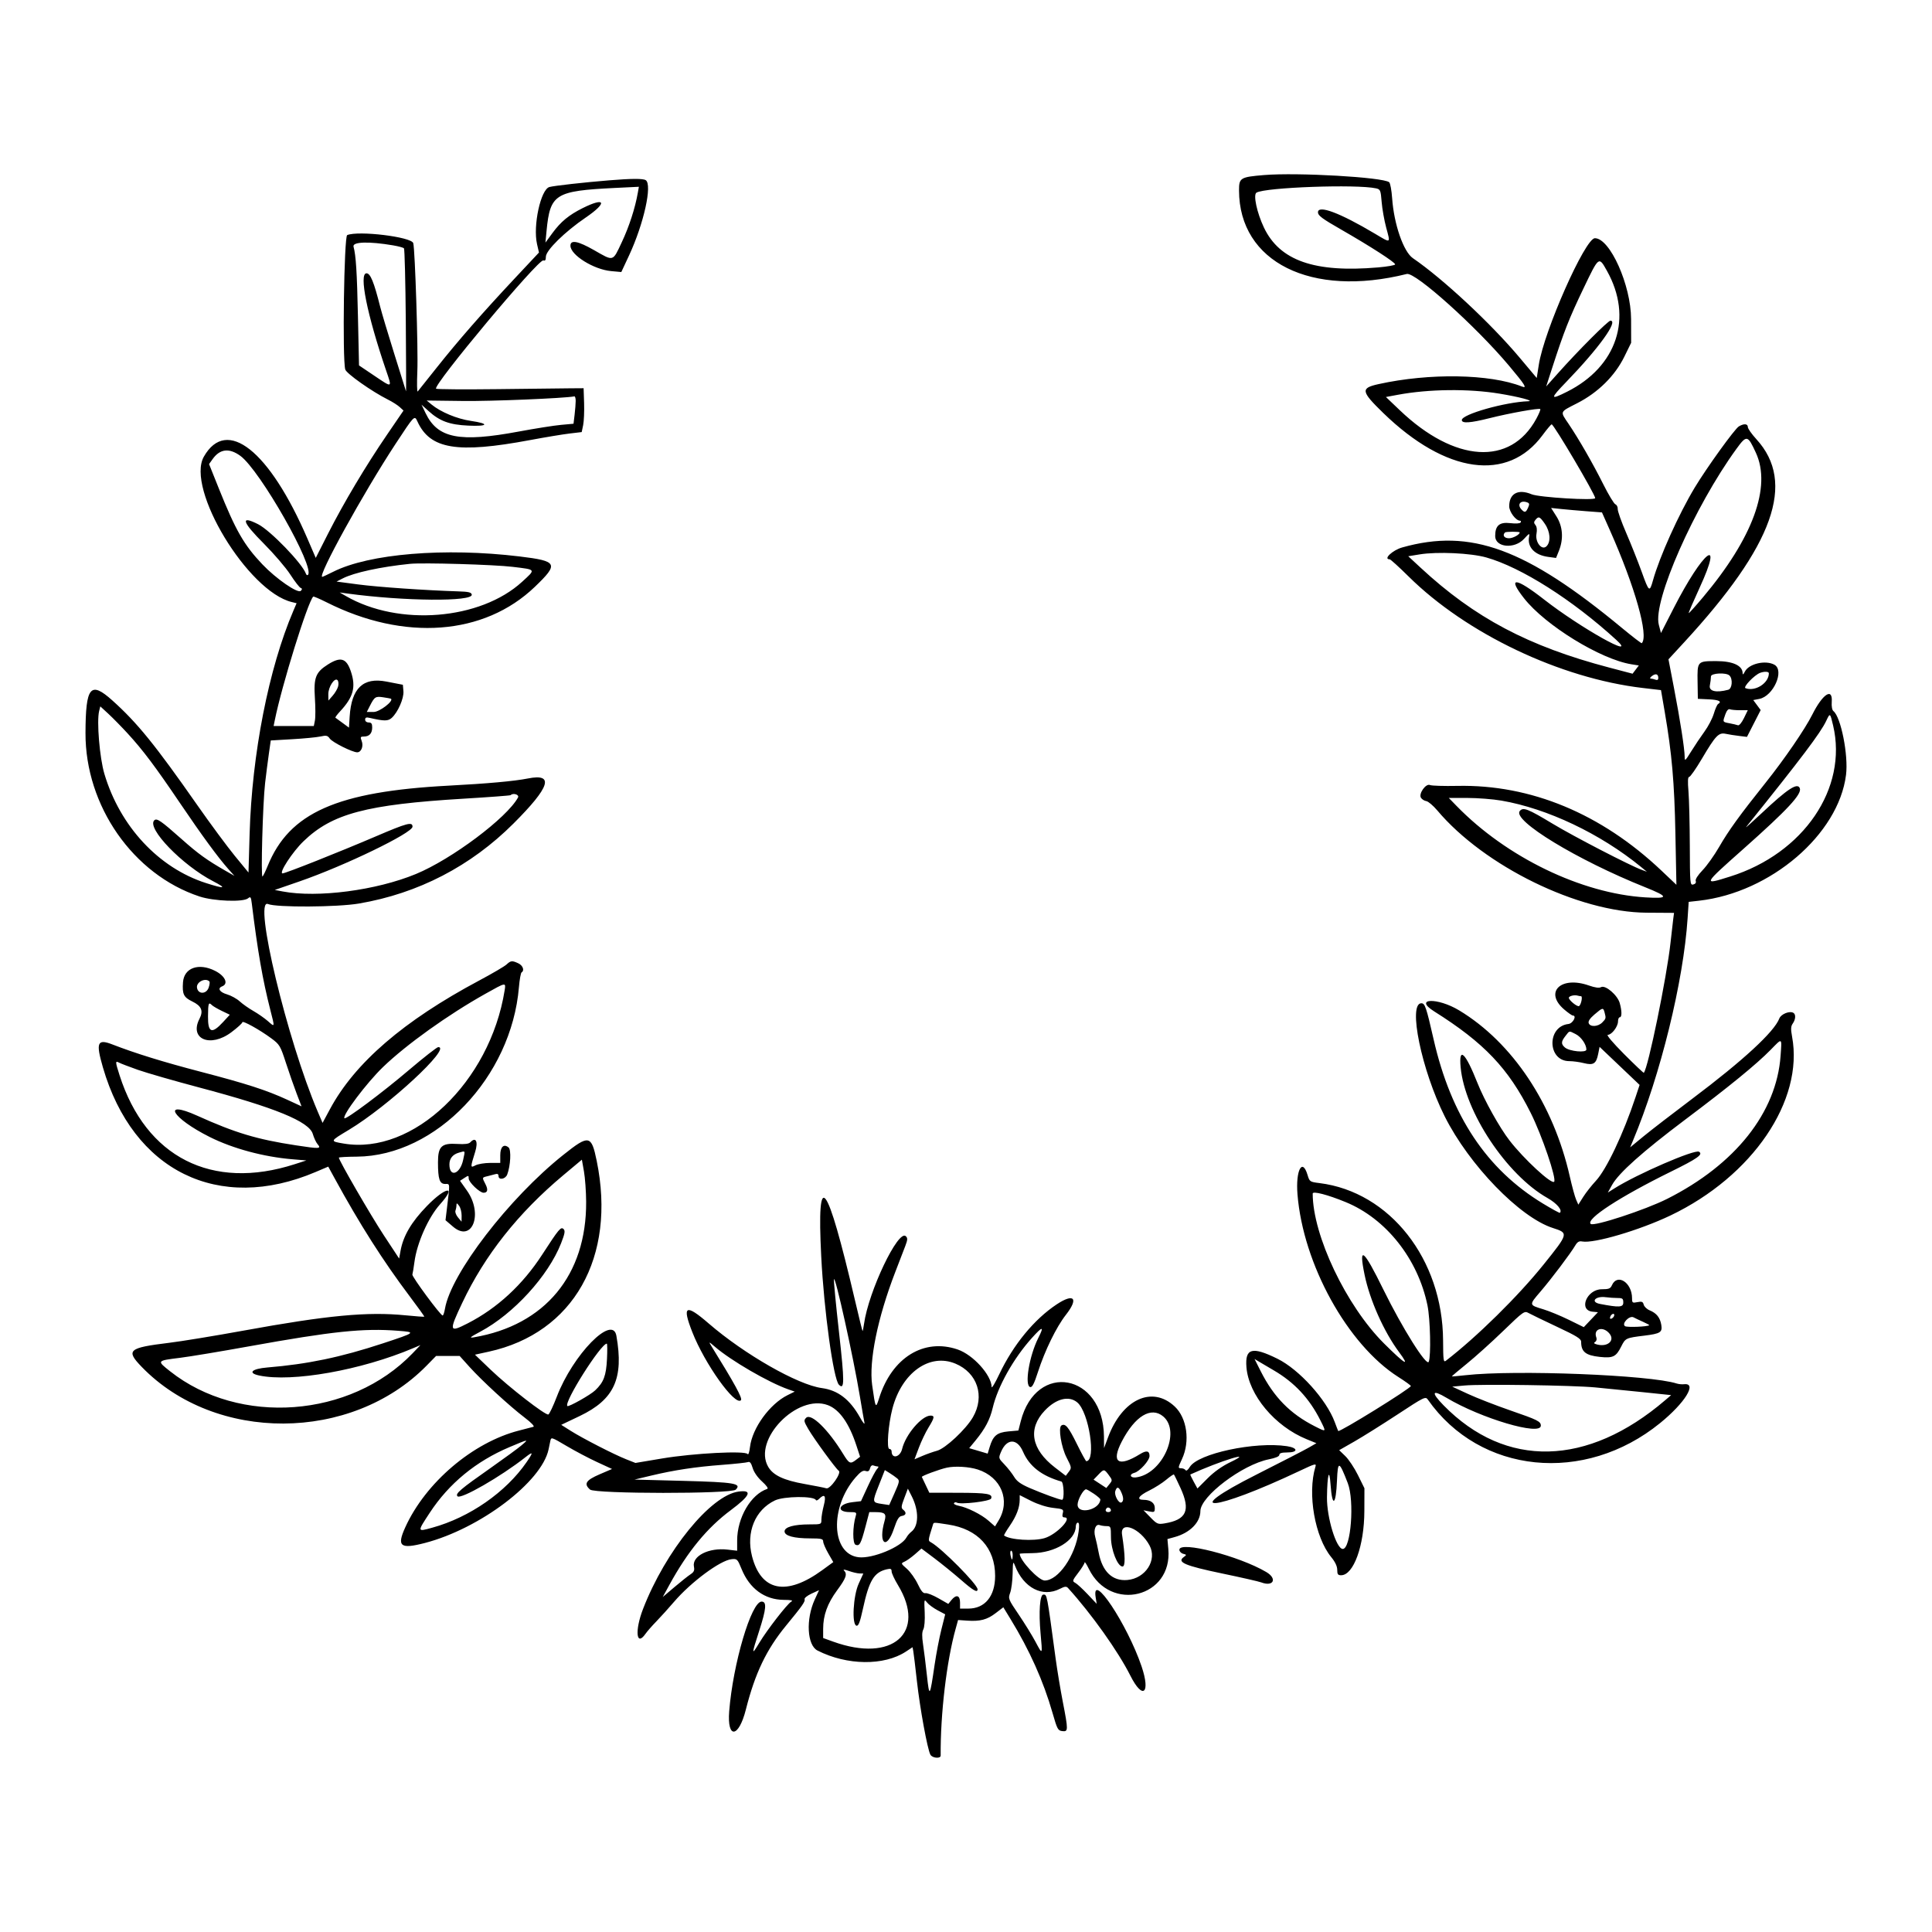 <?xml version="1.0" encoding="UTF-8"?>
<!-- Uploaded to: ICON Repo, www.iconrepo.com, Generator: ICON Repo Mixer Tools -->
<svg fill="#000000" width="800px" height="800px" version="1.1" viewBox="144 144 512 512" xmlns="http://www.w3.org/2000/svg">
 <path d="m479.01 190.39c-6.316 0.527-6.664 0.738-6.656 4.086 0.051 18.984 19.09 28.469 44.461 22.129 2.238-0.562 18.352 13.906 27.09 24.312 4.281 5.102 4.898 6.098 3.426 5.516-8.465-3.348-24.527-3.617-38.012-0.637-4.801 1.059-4.656 1.902 1.277 7.668 16.586 16.094 32.984 18.371 42.195 5.859 1.152-1.559 2.238-2.852 2.414-2.867 0.547-0.059 11.535 18.57 11.539 19.551 0 0.707-14.867-0.191-16.852-1.02-3.555-1.484-5.934-0.211-5.934 3.18 0 1.484 1.77 3.828 2.883 3.828 0.234 0 0.297 0.207 0.137 0.465-0.168 0.277-1.281 0.352-2.75 0.176-2.859-0.332-3.988 0.637-3.988 3.426 0 3.019 5.106 3.516 7.641 0.75 1.395-1.523 1.535-1.582 1.344-0.578-0.527 2.746 1.457 4.856 5.035 5.344l2.113 0.285 0.77-1.918c1.254-3.144 1.016-6.445-0.66-9.086l-1.426-2.246 2.707 0.285c1.488 0.152 4.516 0.418 6.738 0.59l4.035 0.305 2.094 4.707c6.672 14.996 10.355 28.047 8.457 29.953-0.098 0.094-2.441-1.711-5.215-4.004-25.492-21.113-40.152-26.492-58.277-21.367-2.562 0.719-5.117 3.144-3.316 3.144 0.23 0 2.477 2.039 5.004 4.539 15.332 15.156 40.18 26.992 62.086 29.559l4.812 0.562 0.996 5.805c1.891 11.023 2.555 18.605 2.824 32.305l0.266 13.488-3.988-3.781c-15.934-15.078-34.59-22.828-54.035-22.434-3.586 0.074-6.859-0.027-7.277-0.223-1.078-0.508-3.074 2.289-2.402 3.363 0.262 0.418 0.898 0.816 1.418 0.895 0.523 0.078 1.828 1.188 2.91 2.465 12.469 14.793 37.41 26.984 55.441 27.105l7.305 0.047-0.215 1.629c-0.117 0.898-0.441 3.719-0.719 6.281-0.984 9.105-5.965 33.352-7.078 34.469-0.078 0.074-2.43-2.152-5.231-4.957-3.004-3.023-4.766-5.102-4.309-5.102 1.039 0 2.703-2.184 2.703-3.547 0-0.605 0.207-1.105 0.461-1.105 0.594 0 0.594-1.617 0-3.754-0.59-2.121-3.809-4.875-4.953-4.231-0.516 0.285-1.574 0.141-3.238-0.441-7.41-2.606-11.902 1.762-6.539 6.352 1.031 0.887 2.066 1.613 2.297 1.613 1.121 0 0.035 2.102-1.164 2.238-5.789 0.668-5.578 9.848 0.223 9.848 0.992 0 2.738 0.238 3.871 0.527 2.547 0.633 3.269 0.168 3.793-2.461l0.367-1.852 5.301 5.043 5.305 5.043-1.078 3.246c-3.223 9.711-7.695 19.141-10.508 22.168-1.117 1.199-2.621 3.106-3.344 4.246l-1.309 2.07-0.582-1.328c-0.324-0.727-1.078-3.488-1.676-6.129-4.34-19.199-15.191-35.496-29.301-44.016-5.812-3.508-12.227-3.258-6.637 0.258 13.242 8.336 19.648 15.07 25.578 26.902 2.977 5.938 6.922 17.527 6.203 18.246s-8.039-6.047-11.828-10.953c-2.602-3.352-6.68-10.668-8.477-15.199-3.234-8.152-4.996-9.801-4.469-4.188 1.102 11.836 12.191 28.523 23.016 34.648 2.504 1.418 4.023 3.231 3.281 3.922-0.094 0.09-2.117-1.02-4.496-2.461-14.914-9.055-24.344-23.223-28.969-43.531-1.945-8.539-2.289-9.543-3.242-9.543-3.609 0 0.062 17.77 6.191 29.988 6.465 12.887 19.91 26.766 28.656 29.57 4.199 1.348 4.184 1.418-2.414 9.637-6.789 8.453-17.68 19.184-25.922 25.535-0.648 0.5-0.727-0.07-0.754-5.352-0.105-21.547-14.129-39.402-32.754-41.719-2.543-0.316-2.629-0.371-3.16-2.141-1.395-4.66-3.184-1.246-2.672 5.113 1.48 18.52 13.254 39.84 26.723 48.41 1.812 1.148 3.305 2.227 3.32 2.394 0.051 0.59-18.961 12.359-19.25 11.918-0.051-0.07-0.457-1.129-0.914-2.348-2.211-5.969-9.43-13.949-15.184-16.793-6.731-3.32-8.629-2.805-8.223 2.238 0.594 7.367 7.535 15.668 15.973 19.094l2.566 1.047-2 1.156c-1.102 0.637-7.297 3.832-13.766 7.098-21.109 10.652-11.578 9.918 11.234-0.871 4.281-2.023 4.574-2.098 4.269-1.113-2.156 7.129-0.141 18.621 4.184 23.902 1.059 1.289 1.602 2.445 1.602 3.391 0 1.164 0.191 1.43 1.02 1.43 3.305 0 6.137-7.805 6.168-16.992l0.02-6.066-1.711-3.469c-0.938-1.902-2.449-4.172-3.348-5.043l-1.633-1.578 4.047-2.312c2.223-1.273 7.367-4.5 11.422-7.16 7.066-4.641 7.41-4.812 8.023-3.938 13.816 19.73 41.5 22.531 61.559 6.227 6.602-5.367 9.895-10.695 6.352-10.293-0.551 0.062-1.426-0.02-1.938-0.184-7.019-2.277-42.785-3.688-55.988-2.207-1.941 0.219-3.566 0.359-3.613 0.312-0.047-0.047 1.723-1.547 3.934-3.336 2.207-1.785 6.547-5.684 9.633-8.672 5.441-5.254 5.652-5.402 6.762-4.781 0.629 0.355 4.023 1.992 7.539 3.648 5.285 2.481 6.391 3.176 6.391 3.996 0 2.621 1.184 3.582 4.93 3.981 3.504 0.375 4.324-0.023 5.684-2.742 1.117-2.238 1.23-2.293 6.129-2.891 4.266-0.531 4.812-0.875 4.5-2.828-0.32-1.949-1.246-3.117-3.094-3.883-0.727-0.297-1.43-0.973-1.57-1.5-0.207-0.789-0.496-0.906-1.668-0.668-1.316 0.262-1.422 0.188-1.422-1.035 0-4.16-3.914-6.676-5.34-3.426-0.383 0.875-0.828 1.047-2.676 1.047-3.992 0-6.273 5.574-2.434 5.949l1.41 0.137-1.875 1.98-1.875 1.977-3.953-1.941c-2.172-1.066-5.207-2.316-6.742-2.781-3.875-1.172-3.867-1.105-0.801-4.68 2.91-3.387 7.934-10.051 9.219-12.215 0.57-0.973 1.031-1.246 1.852-1.086 3.09 0.59 15.203-2.981 23.402-6.894 21.738-10.387 35.371-30.434 32.223-47.395-0.371-2.016-0.336-2.731 0.184-3.473 0.766-1.094 0.848-2.41 0.176-2.82-0.984-0.613-3.297 0.312-3.742 1.492-1.344 3.523-9.555 11.102-22.949 21.176-5.133 3.863-10.965 8.359-12.961 9.992l-3.617 2.977 0.742-1.777c7.293-17.395 13.387-42.191 14.484-58.961l0.285-4.316 2.769-0.312c18.934-2.144 36.949-17.57 38.926-33.344 0.656-5.207-1.348-15.324-3.34-16.902-0.355-0.281-0.531-1.246-0.445-2.441 0.281-3.879-2.402-2.121-5.156 3.371-1.938 3.859-7.336 11.742-12.34 18.012-6.894 8.633-9.84 12.703-12.383 17.121-1.246 2.16-3.199 4.906-4.352 6.102-1.266 1.324-1.977 2.438-1.816 2.856 0.164 0.43-0.074 0.781-0.633 0.926-0.863 0.227-0.902-0.129-0.934-10.301-0.02-5.797-0.184-12.262-0.355-14.371-0.227-2.684-0.168-3.836 0.191-3.836 0.285 0 1.789-2.148 3.336-4.766 3.672-6.215 4.461-7.043 6.344-6.652 0.793 0.172 2.391 0.422 3.543 0.559l2.09 0.254 1.816-3.555 1.816-3.551-0.984-1.328-0.98-1.324 1.566-0.297c3.773-0.707 6.805-7.582 4.004-9.086-2.383-1.27-6.746-0.238-7.801 1.852-0.398 0.785-0.59 0.906-0.594 0.383-0.016-1.988-2.621-3.176-6.961-3.176-5.059 0-5.062 0.004-4.973 5.578l0.07 4.418 2.906 0.137c2.691 0.129 3.559 0.566 2.453 1.246-0.25 0.156-0.758 1.312-1.129 2.562-0.375 1.258-1.488 3.394-2.481 4.746-0.992 1.359-2.574 3.719-3.516 5.246-1.598 2.57-1.727 2.672-1.727 1.395-0.004-2.059-1.195-9.723-2.836-18.242l-1.453-7.559 4.121-4.473c23.801-25.816 29.691-42.352 19.188-53.848-1.254-1.367-2.277-2.828-2.277-3.234 0-0.898-1.039-0.973-2.379-0.172-1.105 0.66-8.484 10.895-11.68 16.188-4.258 7.074-9.312 18.289-11.082 24.617-0.906 3.223-1.047 3.125-2.969-2.211-0.992-2.746-2.844-7.402-4.117-10.344s-2.285-5.801-2.254-6.348c0.031-0.551-0.25-1.117-0.621-1.254-0.371-0.145-1.824-2.551-3.223-5.348-2.801-5.582-6.414-11.867-9.18-15.973-2.293-3.398-2.434-3.059 2.277-5.469 5.527-2.82 9.988-7.227 12.492-12.32l1.812-3.695-0.016-6.301c-0.027-8.977-5.594-21.414-9.59-21.414-2.582 0-13.473 24.574-14.867 33.551l-0.547 3.492-4.523-5.383c-7.637-9.09-20.324-20.91-28.301-26.371-2.484-1.703-5.016-9.008-5.492-15.863-0.148-2.109-0.5-4.023-0.781-4.258-1.621-1.336-24.277-2.637-33.148-1.906zm-173.6 1.402c-6.625 0.539-14.586 1.43-15.809 1.77-2.309 0.637-4.391 10.246-3.285 15.117l0.516 2.246-6.484 6.918c-8.453 9.016-15.004 16.508-20.707 23.699-2.531 3.199-4.762 5.988-4.945 6.203-0.191 0.219-0.23-2.199-0.098-5.371 0.246-5.566-0.613-32.34-1.082-33.941-0.492-1.66-14.496-3.367-17.508-2.133-0.828 0.34-1.301 32.684-0.516 35.609 0.285 1.074 7.09 5.875 11.328 7.992 1.148 0.57 2.543 1.461 3.102 1.973l1.012 0.926-4.379 6.414c-5.606 8.195-11.461 18.023-15.613 26.195l-3.266 6.438-2.195-5.086c-10.105-23.406-21.41-32.359-27.457-21.746-4.832 8.469 11.668 35.738 23.32 38.539l1.254 0.305-0.852 1.996c-6.527 15.23-10.984 37.961-11.598 59.141l-0.297 10.23-3.629-4.418c-1.992-2.43-6.477-8.496-9.965-13.48-11.168-15.977-15.883-21.785-22.5-27.719-5.805-5.203-7.059-3.676-7.102 8.652-0.066 19.301 12.625 37.5 30.207 43.312 3.797 1.258 11.598 1.551 12.879 0.484 0.652-0.535 0.77-0.371 0.988 1.395 1.539 12.547 2.867 20.203 4.906 28.18 1.215 4.754 1.242 4.629-0.652 2.965-0.887-0.773-2.609-1.977-3.836-2.676-1.223-0.695-2.856-1.848-3.621-2.547-0.77-0.707-2.285-1.539-3.371-1.863-1.973-0.578-2.602-1.617-1.281-2.121 1.742-0.668 0.793-2.762-1.867-4.102-4.34-2.199-8.23-0.82-8.512 3.012-0.23 3.172 0.172 3.992 2.473 5.106 2.441 1.184 2.981 2.488 1.898 4.578-2.785 5.387 2.863 7.773 8.453 3.566 1.598-1.195 2.902-2.387 2.902-2.633 0-0.578 4.57 1.961 7.672 4.25 2.219 1.645 2.398 1.949 3.898 6.562 0.867 2.656 2.144 6.328 2.844 8.145l1.273 3.316-3.777-1.746c-5.508-2.539-10.809-4.254-23.07-7.449-9.832-2.57-17.156-4.832-23.301-7.215-3.973-1.539-4.398-0.496-2.492 6.078 7.969 27.492 30.684 38.668 56.383 27.727l3.336-1.418 1.703 3.113c6.625 12.133 12.828 21.887 19.859 31.223 2.207 2.922 3.957 5.371 3.894 5.434s-2.312-0.102-4.992-0.367c-10.086-0.996-20.66 0-42.906 4.055-7.629 1.387-16.52 2.848-19.766 3.238-10.789 1.316-11.508 1.953-7.215 6.387 19.492 20.137 55.527 19.98 75.469-0.324l2.539-2.59h6.231l2.613 2.906c3.277 3.641 10.703 10.465 14.613 13.43 1.77 1.348 2.707 2.328 2.328 2.445-0.355 0.102-2.059 0.547-3.781 0.984-12.258 3.121-24.793 13.781-30.184 25.664-2.297 5.059-1.312 5.832 5.231 4.133 14.594-3.809 30.945-16.188 32.754-24.801 0.121-0.57 0.328-1.555 0.453-2.18 0.234-1.129 0.242-1.125 4.367 1.312 2.269 1.34 5.898 3.254 8.066 4.25l3.934 1.816-3.297 1.414c-3.656 1.574-4.254 2.535-2.531 4.043 1.316 1.156 37.457 1.172 38.609 0.02 1.637-1.637-0.348-1.973-13.844-2.328l-12.988-0.34 4.41-1.055c6.125-1.465 11.762-2.316 18.879-2.852 3.34-0.254 6.391-0.586 6.777-0.727 0.508-0.199 0.852 0.23 1.25 1.559 0.328 1.109 1.312 2.519 2.5 3.59 1.18 1.066 1.719 1.84 1.363 1.957-4.356 1.453-7.973 7.656-7.973 13.672v2.711l-2.519-0.293c-4.973-0.59-9.496 1.695-8.934 4.512 0.199 1.004 0.004 1.434-0.918 2.039-0.645 0.422-2.559 1.945-4.258 3.387l-3.09 2.617 1.766-3.227c4.828-8.828 9.992-15.113 16.246-19.77 5.211-3.879 5.871-5.453 2.066-4.941-7.363 0.984-19.367 15.742-25.301 31.105-2.223 5.754-1.801 10.09 0.637 6.606 0.449-0.648 1.77-2.156 2.934-3.352 1.16-1.199 3.254-3.516 4.648-5.144 4.488-5.242 12.258-11.004 15.238-11.297 1.473-0.148 1.574-0.047 2.652 2.594 2.113 5.207 6.109 8.133 11.152 8.184 2.098 0.016 2.594 0.137 1.988 0.488-1.082 0.633-6.363 7.453-8.441 10.898-2.082 3.457-2.086 3.191-0.055-3.09 1.922-5.938 2.078-7.836 0.668-7.836-2.731 0-7.594 16.473-8.59 29.086-0.586 7.398 2.519 7.055 4.422-0.492 2.43-9.609 5.441-15.895 10.652-22.234 4.297-5.227 5.125-6.398 4.906-6.977-0.117-0.301 0.695-0.965 1.809-1.484l2.023-0.926-1.141 2.484c-2.402 5.242-2.031 12.102 0.727 13.508 7.801 3.977 17.664 4.094 23.461 0.266l1.734-1.145 0.195 1.051c0.105 0.57 0.547 4.184 0.969 8.016 0.797 7.141 2.773 17.949 3.559 19.41 0.5 0.93 2.738 1.125 2.727 0.238-0.086-10.992 1.574-25.035 3.969-33.594l0.645-2.328 2.371 0.164c3.469 0.238 5.305-0.238 7.586-1.984l2.035-1.555 1.887 3.09c5.059 8.254 8.734 16.465 11.16 24.934 1.234 4.305 1.422 4.656 2.582 4.793 1.59 0.188 1.602-0.199 0.121-7.816-0.621-3.195-1.469-8.324-1.887-11.395-2.356-17.426-2.266-16.973-3.262-16.973-0.918 0-1.254 4.625-0.738 10.227 0.535 5.887 0.562 5.848-1.371 2.223-0.855-1.602-2.832-4.812-4.402-7.125-2.785-4.109-2.84-4.246-2.277-5.812 0.32-0.883 0.617-3.176 0.652-5.09 0.066-3.191 0.117-3.367 0.617-2.09 2.305 5.918 7.312 8.496 11.914 6.141 1.285-0.656 1.703-0.699 2.137-0.227 6.227 6.863 13.281 16.777 16.543 23.258 3.273 6.504 5.398 4.723 2.961-2.477-3.793-11.176-13.34-25.516-12.164-18.262l0.277 1.691-2.422-2.562c-1.332-1.406-2.812-2.769-3.289-3.016-0.801-0.426-0.75-0.613 0.816-2.66 0.922-1.207 1.68-2.438 1.691-2.738 0.004-0.305 0.508 0.465 1.117 1.707 5.719 11.672 22.227 7.566 21.066-5.242l-0.238-2.66 1.926-0.531c4.047-1.117 6.797-3.898 6.805-6.871 0.004-3.922 11.152-12.348 18.145-13.727 1.777-0.352 2.781-0.773 2.781-1.184 0-0.445 0.629-0.637 2.09-0.637 2.949 0 2.891-1.219-0.082-1.664-8.48-1.273-23.57 1.953-25.727 5.496-0.492 0.816-0.953 1.16-1.137 0.855-0.172-0.277-0.707-0.5-1.195-0.5-0.828 0-0.816-0.141 0.254-2.445 2.188-4.684 1.328-10.871-1.93-13.922-5.981-5.613-13.914-1.93-17.676 8.191l-1.051 2.828-0.023-3.043c-0.133-16.75-17.984-20.02-22.059-4.043l-0.621 2.434-2.672 0.238c-3.008 0.277-4.047 1.148-4.941 4.148l-0.527 1.738-2.445-0.727-2.449-0.719 1.73-2.106c2.508-3.07 3.769-5.473 4.5-8.574 1.344-5.688 5.5-13.102 10.406-18.551 2.836-3.152 3.281-3.152 1.688-0.008-2.418 4.773-3.731 12.719-2.148 13.047 0.523 0.109 1.055-0.922 2.019-3.934 1.848-5.738 4.891-11.973 7.441-15.227 3.422-4.367 2.16-5.809-2.422-2.773-5.969 3.941-11.531 10.707-15.234 18.512-1.102 2.336-2.019 3.863-2.031 3.406-0.082-3.203-4.914-8.539-9.008-9.945-8.969-3.074-17.426 2.16-20.805 12.871-0.918 2.914-0.965 2.828-1.848-3.387-0.906-6.391 1.422-17.832 6.109-29.984 1.062-2.75 2.266-5.879 2.676-6.953 0.617-1.625 0.641-2.07 0.137-2.562-1.996-1.945-9.887 14.609-11.086 23.25-0.148 1.094-0.328 1.93-0.395 1.863-0.07-0.07-0.984-3.793-2.031-8.27-7.496-31.945-10.121-35.32-8.91-11.457 0.727 14.359 3.234 32.512 4.688 33.969 1.496 1.496 1.5-0.746 0.027-13.879-0.824-7.301-1.426-13.625-1.344-14.047 0.273-1.395 5.141 20.559 6.867 30.992 0.531 3.195 1.074 6.332 1.207 6.973 0.137 0.664-0.379 0.062-1.188-1.395-2.66-4.746-5.82-7.18-10.105-7.758-6.359-0.855-20.516-8.941-29.969-17.113-6.129-5.301-7.125-4.773-4.352 2.281 3.297 8.414 11.305 19.629 12.887 18.055 0.48-0.48-1.613-4.316-7.945-14.531-0.637-1.031-0.523-0.996 1.02 0.336 4.293 3.703 14.227 9.473 19.484 11.316l1.699 0.594-1.898 0.938c-4.731 2.348-9.363 8.73-9.957 13.73-0.164 1.395-0.441 2.203-0.637 1.879-0.586-0.934-14.312-0.223-22.641 1.172l-7.078 1.188-2.441-0.965c-3.184-1.25-11.551-5.543-14.727-7.551l-2.504-1.582 4.891-2.332c9.176-4.387 11.727-9.961 9.727-21.277-1.016-5.75-11.523 4.996-15.789 16.145-0.953 2.484-1.957 4.606-2.238 4.719-0.742 0.301-10.453-7.234-15.273-11.844l-4.18-4.004 3.703-0.809c22.426-4.93 33.793-25.039 28.562-50.562-1.41-6.879-2.059-6.996-8.875-1.559-14.379 11.449-29.77 31.469-31.34 40.762-0.168 0.988-0.445 1.797-0.613 1.789-0.586-0.023-8.211-10.355-8.023-10.863 0.098-0.289 0.348-1.789 0.551-3.336 0.652-4.996 3.664-11.785 6.766-15.25 4.606-5.133 1.559-4.746-3.484 0.449-4.086 4.207-6.262 7.906-6.973 11.863l-0.367 2.039-4.078-6.191c-3.457-5.258-11.895-19.82-11.898-20.547 0-0.129 2.141-0.25 4.762-0.266 20.969-0.152 40.973-21.07 42.961-44.922 0.172-2.016 0.488-3.777 0.707-3.914 0.82-0.504 0.34-1.836-0.867-2.398-1.664-0.773-1.996-0.738-3.129 0.312-0.523 0.492-3.785 2.402-7.238 4.242-20.047 10.691-32.969 21.836-39.551 34.09l-1.961 3.648-1.297-3.023c-8.098-18.996-17.121-56.633-13.176-54.984 2.231 0.941 18.402 0.852 24.133-0.133 15.691-2.676 29.621-9.895 40.949-21.211 9.703-9.699 10.859-13.328 3.805-11.926-3.641 0.719-10.641 1.352-21.035 1.902-29.582 1.57-42.188 7.164-47.926 21.277-0.547 1.352-1.164 2.613-1.363 2.801-0.484 0.449 0.066-19.461 0.684-24.773 0.27-2.305 0.711-5.785 0.992-7.731l0.504-3.551 5.652-0.328c3.109-0.176 6.477-0.504 7.488-0.719 1.586-0.352 1.926-0.277 2.508 0.555 0.684 0.98 5.988 3.633 7.254 3.633 1.078 0 1.727-1.605 1.199-2.992-0.406-1.062-0.34-1.191 0.605-1.191 1.414 0 2.176-0.844 2.176-2.418 0-0.992-0.223-1.305-0.934-1.305-0.547 0-0.93-0.309-0.93-0.746 0-0.586 0.293-0.688 1.277-0.457 3.766 0.867 4.785 0.867 5.762-0.012 1.633-1.473 3.262-5.18 3.102-7.074l-0.145-1.707-4.375-0.848c-6.156-1.195-9.25 1.754-9.727 9.289l-0.184 2.918-1.691-1.242c-0.93-0.684-1.785-1.309-1.895-1.383-0.105-0.082 0.43-0.824 1.203-1.648 3.559-3.82 4.281-6.473 2.887-10.617-1.184-3.535-2.707-3.988-6.094-1.84-3.246 2.055-3.793 3.477-3.438 8.906 0.164 2.473 0.164 5.152 0.004 5.945l-0.289 1.449h-10.656l0.309-1.512c1.855-9.242 8.715-31.305 10.188-32.781 0.102-0.098 1.691 0.586 3.543 1.512 20.586 10.371 41.758 8.793 55.191-4.102 6.41-6.152 6.07-6.828-4.051-8.051-19.781-2.387-39.871-0.738-49.395 4.066-1.465 0.738-2.766 1.34-2.891 1.34-1.371 0 10.914-22.281 19.414-35.223 5.023-7.641 5.027-7.652 5.801-5.957 3.359 7.363 10.527 8.547 29.859 4.934 3.965-0.742 8.664-1.523 10.445-1.734l3.234-0.383 0.387-1.855c0.207-1.023 0.32-3.637 0.25-5.812l-0.133-3.957-3.488 0.023c-1.918 0.012-10.645 0.109-19.391 0.223-8.742 0.105-16.039 0.051-16.215-0.121-0.898-0.898 27.172-34.473 28.426-33.996 0.477 0.188 0.668-0.09 0.668-0.969 0-1.688 5.012-6.613 10.605-10.422 5.769-3.934 5.215-5.5-0.875-2.457-3.637 1.82-5.754 3.566-7.965 6.566l-1.879 2.559 0.297-3.109c0.945-9.77 2.254-10.59 18.07-11.371l6.398-0.312-0.281 1.586c-0.715 4.078-2.293 8.953-4.246 13.098-2.457 5.227-2.09 5.117-7.336 2.117-4.285-2.445-6.277-2.82-6.277-1.188 0 2.473 6.164 6.316 10.781 6.734l2.703 0.246 2.039-4.367c3.922-8.406 6.231-18.836 4.426-19.98-0.727-0.457-3.766-0.441-9.719 0.047zm203.26 2.125c1.141 0.262 1.23 0.488 1.484 3.609 0.148 1.828 0.691 4.887 1.203 6.801 1.152 4.297 1.359 4.188-3.023 1.582-9.297-5.527-15.059-7.684-15.059-5.637 0 0.859 1.125 1.691 6.16 4.574 7.703 4.418 14.297 8.668 14.297 9.219 0 0.227-2.039 0.594-4.531 0.805-16.832 1.445-26.07-1.785-30.25-10.578-1.852-3.902-2.879-8.684-1.98-9.234 2.293-1.414 26.566-2.285 31.699-1.141zm-260.48 15.109c1.395 0.238 2.684 0.586 2.863 0.781 0.184 0.191 0.398 8.871 0.488 19.293 0.086 10.422 0.113 18.793 0.055 18.598-0.059-0.191-1.453-4.641-3.098-9.891-1.648-5.25-3.34-10.902-3.758-12.559-1.641-6.512-2.586-8.82-3.613-8.82-2.059 0 0.137 10.922 5.176 25.691 1.641 4.809 1.789 4.746-3.207 1.383l-3.953-2.66-0.285-13.02c-0.254-11.758-0.531-16.133-1.168-18.453-0.359-1.297 4.027-1.445 10.5-0.344zm321.66 6.731c6.965 12.426 2.695 25.391-10.547 32.047-4.551 2.285-4.586 1.914-0.219-2.602 8.645-8.957 13.879-16.219 11.695-16.219-0.633 0-8.555 7.938-13.918 13.953l-3.109 3.484 1.656-5.113c3.078-9.512 4.457-12.996 8.207-20.82 4.156-8.66 4.066-8.59 6.234-4.731zm-28.457 32.566c5.231 0.859 9.355 1.953 7.602 2.012-6.109 0.207-17.598 3.457-17.598 4.984 0 0.945 2.227 0.789 7.356-0.5 5.258-1.324 13.109-2.731 13.438-2.406 0.125 0.121-0.355 1.285-1.059 2.578-6.836 12.559-21.602 11.629-36.184-2.285l-3.664-3.496 3.195-0.594c8.211-1.523 18.727-1.641 26.914-0.293zm-244.83 1.938c0 0.699-0.133 2.348-0.289 3.66l-0.285 2.375-3.312 0.301c-1.824 0.164-6.875 0.965-11.223 1.773-15.699 2.926-21.453 1.793-24.656-4.856l-1.094-2.269 1.891 1.707c2.941 2.66 5.543 3.613 10.488 3.84 5.332 0.25 5.754-0.512 0.699-1.25-3.672-0.535-8.023-2.356-10.441-4.359l-1.258-1.039 9.629 0.121c7.332 0.098 26.754-0.703 29.504-1.219 0.191-0.039 0.352 0.508 0.348 1.215zm312.77 13.738c4.16 9.039-0.816 22.598-14.059 38.328-1.984 2.359-3.668 4.231-3.75 4.152-0.074-0.074 1.223-3.086 2.879-6.688 6.566-14.254 0.934-9.863-6.84 5.34l-3.387 6.629-0.578-2.211c-1.617-6.242 9.426-31.262 20.566-46.582 2.723-3.746 3-3.691 5.168 1.031zm-401.65 0.797c5.211 3.777 19.93 29.703 17.918 31.559-0.172 0.16-0.41 0.023-0.523-0.305-0.969-2.723-9.395-11.445-12.664-13.117-4.82-2.453-4.277-0.645 1.547 5.176 2.648 2.656 5.789 6.324 6.973 8.152 1.184 1.828 2.414 3.422 2.734 3.535 0.441 0.168 0.457 0.355 0.051 0.785-0.754 0.801-6.535-3.18-10.184-7.019-4.883-5.141-7.059-8.926-11.547-20.117l-2.586-6.457 0.941-1.32c1.938-2.723 4.387-3.008 7.34-0.871zm341.08 12.355c0.566 0.219 0.602 0.488 0.191 1.395-0.578 1.27-0.867 1.363-1.66 0.562-1.371-1.363-0.387-2.668 1.469-1.957zm4.648 5.68c1.434 2.07 1.629 4.738 0.438 5.93-1.23 1.23-3.082-1.082-2.66-3.324 0.188-0.996 0.086-1.852-0.273-2.285-0.457-0.551-0.457-0.832 0-1.391 0.844-1.012 1.141-0.891 2.496 1.07zm-6.68 2.269c0.016 0.57-1.766 1.547-2.824 1.547-1.266 0-1.816-0.785-1.062-1.539 0.246-0.246 3.879-0.254 3.887-0.008zm-8.836 6.637c9.273 2.629 22.781 11.195 34.414 21.824 6.066 5.547-9.41-3.109-19.137-10.703-7.594-5.93-9.805-6.062-5.297-0.32 5.641 7.191 20.297 16.199 28.477 17.508l1.953 0.312-0.828 1.094-0.828 1.09-6.238-1.641c-21.395-5.633-35.609-13.164-49.953-26.469l-3.258-3.019 3.023-0.492c4.668-0.766 13.551-0.352 17.672 0.816zm-257.97 2.492c6.223 0.754 6.113 0.582 2.449 3.945-11.078 10.145-32.684 11.895-46.73 3.777l-1.625-0.941 2.09 0.289c15.004 2.039 33.285 2.195 32.918 0.273-0.117-0.594-0.848-0.77-3.625-0.852-8.68-0.273-21.188-1.137-26.449-1.832l-5.766-0.762 1.625-0.832c3.012-1.551 10.102-3.082 17.809-3.867 3.504-0.355 22.32 0.195 27.305 0.801zm332.84 28.199c0 2.625-3.625 4.93-6.195 3.945-0.711-0.277 2.356-3.481 3.871-4.055 1.129-0.422 2.324-0.371 2.324 0.109zm-29.297 1.262c0 0.465-0.258 0.617-0.73 0.438-0.41-0.156-0.98-0.289-1.285-0.297-0.297-0.008-0.145-0.316 0.34-0.684 0.996-0.754 1.676-0.531 1.676 0.543zm18.863-0.668c0.934 0.934 0.711 3.492-0.328 3.773-3.215 0.859-5.18 0.395-4.875-1.148 0.16-0.797 0.293-1.875 0.293-2.383 0-0.891 4.062-1.094 4.91-0.242zm-368.72 2.863c-0.16 0.641-0.809 1.754-1.438 2.469l-1.148 1.305-0.016-1.68c-0.016-1.926 1.668-4.504 2.43-3.738 0.254 0.258 0.336 0.996 0.172 1.645zm14 3.281c0.785 0.59-3.012 3.512-4.566 3.512h-1.84l0.77-1.512c1.281-2.531 1.527-2.688 3.609-2.371 1.055 0.164 1.969 0.328 2.027 0.371zm-69.746 9.25c4.016 4.375 7.293 8.734 13.859 18.445 5.797 8.562 10.039 14.355 12.758 17.414l1.641 1.84-2.328-1.332c-4.957-2.84-7.262-4.5-11.609-8.367-5.559-4.938-6.641-5.68-7.309-5.012-2.066 2.074 7.441 11.906 15.594 16.129 3.75 1.941 3.144 2.094-1.883 0.488-12.539-4.012-22.793-15.031-26.922-28.93-1.262-4.234-2.07-13.945-1.395-16.645l0.312-1.246 2.144 1.973c1.176 1.09 3.488 3.445 5.137 5.242zm427.27-6.199h2.047l-1.023 2.106c-0.586 1.199-1.262 2.008-1.586 1.883-0.312-0.117-1.316-0.355-2.227-0.527-1.883-0.355-1.859-0.297-1.102-2.394 0.363-1.004 0.793-1.469 1.199-1.312 0.352 0.133 1.559 0.246 2.691 0.246zm24.66 4.047c3.918 16.656-7.824 33.898-27.254 40.016-7.363 2.32-7.363 2.32 3.504-7.328 11.656-10.355 15.52-14.508 14.926-16.055-0.605-1.578-3.215 0.125-10.094 6.594-2.668 2.508-4.512 4.148-4.106 3.637 14.59-18.145 19.719-24.941 21.191-28.078 1.023-2.176 1.035-2.172 1.832 1.215zm-348.52 19.086c-2.934 5.391-17.543 16.344-27.051 20.273-10.496 4.336-26.039 6.375-35.316 4.625l-2.094-0.398 6.512-2.25c11.965-4.129 29.996-12.855 29.996-14.516 0-1.367-1.402-0.996-9.727 2.57-9.797 4.191-23.938 9.805-24.707 9.805-1.09 0 2.602-5.676 5.543-8.512 7.578-7.32 16.625-9.727 42.371-11.281 6.777-0.406 12.41-0.832 12.516-0.938 0.672-0.676 2.367-0.133 1.957 0.621zm260.63 0.824c12.141 2.086 26.195 8.758 36.961 17.555l1.578 1.297-1.395-0.516c-3.125-1.141-18.051-8.871-23.562-12.199-6.602-3.981-7.836-4.465-8.73-3.387-2.062 2.484 15.195 12.988 33.215 20.199 6.324 2.531 6.34 3.074 0.074 2.695-16.973-1.039-36.805-10.641-50.035-24.227l-2.066-2.125h4.914c2.707 0 6.777 0.316 9.047 0.707zm-342.41 47.922c0.148 0.152 0.059 0.898-0.207 1.656-0.625 1.785-2.832 1.781-3.086-0.016-0.211-1.492 2.227-2.707 3.293-1.641zm78.234 2.402c-3.902 24.262-24.27 43.656-42.609 40.566-3.746-0.637-3.769-0.574 1.324-3.633 10.43-6.269 27.359-21.938 23.699-21.938-0.34 0-3.844 2.742-7.793 6.094-6.992 5.953-16.656 13.168-17.07 12.762-0.672-0.676 5.898-9.398 10.219-13.566 6.199-5.973 17.215-13.855 27.117-19.406 5.531-3.102 5.469-3.09 5.113-0.879zm285.26 1.512c0.484 0 0.031 2.269-0.527 2.613-0.449 0.277-2.703-1.551-2.703-2.195 0-0.445 1.438-0.828 2.246-0.594 0.34 0.098 0.785 0.176 0.984 0.176zm-362.82 2.367c0.277 0.273 1.457 0.965 2.621 1.527l2.113 1.016-1.809 1.961c-2.973 3.223-4.008 2.824-3.969-1.52 0.031-3.547 0.148-3.883 1.043-2.984zm369.06 1.934c0.414 1.531 0.383 1.656-0.629 2.672-1.125 1.125-3.176 1.227-3.574 0.18-0.195-0.512 0.293-1.254 1.52-2.309 2.176-1.859 2.328-1.891 2.684-0.543zm-7.672 5.734c1.453 0.727 2.852 2.742 2.852 4.102 0 0.918-4.5 0.484-5.695-0.555-1.055-0.918-1.023-1.559 0.156-3.055 1.133-1.449 0.863-1.402 2.688-0.492zm54.316 5.746c-1.07 15.043-11.996 28.824-30.07 37.926-5.824 2.926-19.488 7.406-20.258 6.633-1.309-1.305 7.699-7.168 21.301-13.867 7.023-3.453 8.566-4.551 7.414-5.262-1.121-0.699-16.422 5.926-22.387 9.695l-1.789 1.129 1.141-2.043c1.766-3.164 8.07-8.785 19.355-17.277 11.695-8.785 18.922-14.695 22.641-18.492 3.184-3.25 2.996-3.356 2.652 1.559zm-435.32 3.731c2.301 0.809 9.625 2.922 16.277 4.684 20.039 5.312 29.102 9.02 30.066 12.309 0.305 1.023 0.859 2.227 1.242 2.676 1.086 1.277 0.641 1.305-5.758 0.328-10.273-1.566-16.031-3.297-26.078-7.832-9.668-4.359-6.738 0.625 3.316 5.648 6.117 3.055 14.25 5.246 21.855 5.883l3.723 0.312-3.106 1c-21.922 7.059-39.422-1.824-46.398-23.555-1.16-3.629-1.172-3.91-0.137-3.363 0.445 0.238 2.695 1.098 4.996 1.91zm88.062 19.219c-0.379 0.402-1.48 0.539-3.394 0.418-4.203-0.27-5.152 0.633-5.152 4.867 0 4.473 0.426 5.738 1.918 5.738 1.32 0 1.293-0.48 0.387 7.012l-0.312 2.594 1.992 1.707c5.07 4.34 8.066-3.352 3.711-9.523l-1.855-2.633 1.152-0.75c1.082-0.707 1.145-0.703 1.145 0.141 0 0.988 2.91 3.781 3.945 3.781 1.078 0 1.254-0.82 0.492-2.289-0.922-1.789-0.938-1.746 0.562-2.102 0.707-0.168 1.645-0.414 2.098-0.547 0.527-0.156 0.809 0.012 0.809 0.488 0 1.184 1.832 0.871 2.309-0.391 0.879-2.316 1.094-6.551 0.359-7.16-1.262-1.051-2.207-0.168-2.207 2.051v2.043h-2.672c-1.469 0.004-3.219 0.293-3.891 0.641-1.391 0.727-1.395 0.617-0.098-3.535 0.871-2.785 0.18-4.137-1.297-2.551zm-1.879 4.656c-0.805 3.785-3.617 4.734-3.637 1.23-0.012-1.609 0.875-2.707 2.551-3.172 1.742-0.488 1.645-0.668 1.086 1.941zm32.598 11.094c0.113 19.41-10.902 32.711-29.734 35.91-1.352 0.227-1.07-0.023 1.676-1.488 8.816-4.691 18.012-14.762 21.414-23.43 0.996-2.539 1.129-3.309 0.668-3.758-0.715-0.699-1.223-0.098-5.684 6.781-5.172 7.973-11.902 14.184-19.695 18.18-4.977 2.551-5.07 2.191-1.48-5.41 5.977-12.641 14.848-23.852 26.816-33.859l4.887-4.09 0.551 3.102c0.301 1.711 0.566 5.336 0.582 8.062zm201.27 0.074c10.703 4.375 19.156 15.051 21.691 27.379 0.746 3.656 0.965 13.336 0.34 14.938-0.547 1.371-6.984-8.867-12.008-19.098-5.316-10.832-6.629-11.863-4.996-3.938 1.375 6.684 5.117 15.078 9.133 20.477 3.055 4.109 1.625 3.289-3.988-2.297-10.016-9.973-18.898-28.641-18.898-39.719 0-0.723 3.93 0.289 8.727 2.258zm-234.27 3.543-0.016 1.652-0.934-1.117c-0.52-0.621-0.824-1.422-0.684-1.789 0.137-0.359 0.258-1 0.266-1.43 0.016-0.668 0.109-0.652 0.699 0.129 0.375 0.496 0.672 1.648 0.668 2.555zm306.34 21.879c1.316 0 1.512 0.16 1.512 1.211 0 1.266-1.098 1.332-6.16 0.359-2.652-0.508-1.266-2.152 1.508-1.785 0.898 0.117 2.309 0.211 3.141 0.215zm-0.922 4.742c-0.102 0.305-0.434 0.637-0.738 0.738-0.34 0.109-0.438-0.102-0.27-0.551 0.328-0.848 1.289-1.023 1.008-0.188zm7.68 1.574c0.969 0.43 1.703 0.836 1.629 0.898-0.484 0.398-5.84 0.609-6.398 0.254-1.027-0.656 1.164-2.934 2.25-2.344 0.418 0.227 1.555 0.762 2.519 1.191zm-8.875 3.152c1.445 1.82-0.52 3.551-3.242 2.867-0.891-0.223-1.051-0.406-0.594-0.695 0.355-0.215 0.496-0.719 0.328-1.16-0.906-2.359 1.812-3.144 3.508-1.012zm-321.04-0.785c4.805 0.371 4.715 0.445-4.086 3.348-11.191 3.68-19.852 5.488-30.602 6.379-4.106 0.34-5.254 1.453-2.18 2.117 8.742 1.863 27.086-1.387 40.914-7.262l1.863-0.789-2.09 2.18c-16.445 17.113-45.891 19.297-64.25 4.769-3.574-2.824-3.586-2.809 2.633-3.578 2.559-0.316 10.82-1.691 18.367-3.055 22.02-3.973 30.219-4.832 39.43-4.109zm55.34 7.484c-0.223 4.438-0.867 6.156-3.137 8.312-1.289 1.223-7.051 4.461-7.367 4.144-0.973-0.973 8.871-16.531 10.457-16.531 0.137 0 0.16 1.836 0.047 4.074zm176.68 2.988c5.504 3.215 9.465 7.457 12.383 13.27 1.598 3.184 1.633 3.144-1.457 1.582-6.539-3.305-10.91-7.754-14.383-14.648l-1.613-3.199 1.66 0.988c0.918 0.547 2.449 1.453 3.41 2.008zm-84.348-1.77c5.848 2.445 7.867 8.621 4.641 14.203-1.867 3.223-7.277 8.281-9.496 8.883-1.012 0.27-2.773 0.895-3.91 1.383l-2.074 0.887 1.16-3.082c0.637-1.691 1.781-4.094 2.547-5.332 1.605-2.609 1.699-3.168 0.547-3.168-2.328 0-6.621 5.031-7.531 8.832-0.535 2.234-2.789 2.738-2.789 0.629 0-0.348-0.273-0.629-0.594-0.629-0.785 0-0.293-6.465 0.809-10.691 2.488-9.512 9.848-14.773 16.691-11.914zm169.56 6.305c2.684 0.254 8.312 0.816 12.5 1.25l7.621 0.793-1.574 1.348c-20.602 17.637-42.266 18.145-58.711 1.379-3.422-3.496-3.106-4.324 0.762-2.012 9.168 5.473 24.988 10.152 24.988 7.387 0-1.133-0.801-1.531-8.141-4.066-3.832-1.328-8.855-3.281-11.156-4.348l-4.184-1.934 3.25-0.301c4.453-0.414 28.637-0.059 34.645 0.504zm-137.26 3.977c3.098 2.609 5.074 15.496 2.391 15.578-0.137 0-1.277-2.082-2.531-4.633-2.199-4.469-3.039-5.465-4.062-4.836-0.898 0.559-0.055 5.75 1.398 8.559 1.312 2.551 1.336 2.684 0.555 3.715l-0.801 1.066-2.875-2.211c-6.277-4.832-7.242-10.273-2.684-15.078 3.008-3.176 6.391-4.019 8.609-2.16zm-66.09 0.727c3.051 1.152 5.617 4.773 7.547 10.672l0.984 3-1.055 0.812c-1.543 1.191-1.836 1.055-3.473-1.617-3.941-6.434-8.449-10.824-9.766-9.516-0.672 0.676-0.617 0.934 0.57 2.981 1.512 2.602 7.356 10.602 8.059 11.043 0.859 0.531-2.262 4.981-3.277 4.66-0.477-0.152-3.059-0.66-5.742-1.141-5.543-0.98-8.352-2.301-9.664-4.551-4.172-7.168 7.672-19.414 15.816-16.344zm88.867 2.992c4.824 4.059-0.293 15.383-7.293 16.16-1.488 0.164-1.789-0.855-0.359-1.215 1.398-0.352 4.023-3.269 4.023-4.465 0-1.391-0.812-1.555-2.512-0.504-5.793 3.578-7.734 2.231-4.832-3.352 3.504-6.746 7.769-9.32 10.973-6.625zm-170.1 7.691c-0.895 0.758-4.469 3.375-7.945 5.816-8.332 5.848-9.637 6.969-8.973 7.652 0.859 0.887 11.48-5.223 17.961-10.324 2.113-1.668 2.18-1.402 0.336 1.281-5.469 7.945-15.105 14.645-24.977 17.359-4.062 1.117-4.047 1.188-0.66-3.981 5.094-7.75 12.215-13.605 21.117-17.371 5.16-2.176 5.199-2.184 3.141-0.434zm132.94 1.641c1.68 3.879 4.941 6.418 10.164 7.914 0.66 0.191 0.84 4.848 0.191 4.848-0.629 0-5.164-1.656-8.59-3.133-2.359-1.027-3.41-1.773-4.117-2.957-0.52-0.867-1.668-2.336-2.555-3.266-1.598-1.656-1.605-1.703-0.93-3.32 1.52-3.637 4.281-3.68 5.836-0.086zm54.988 2.766c-2.223 1.066-4.32 2.551-6.078 4.309l-2.684 2.684-1-1.828c-0.551-1.008-0.949-1.852-0.887-1.883 7.902-3.602 17.469-6.555 10.648-3.281zm31.082 5.582c1.805 4.672 0.832 17.434-1.324 17.434-1.715 0-4.258-8.328-4.191-13.684 0.082-6.078 0.621-8.023 0.949-3.398 0.438 6.242 1.438 5.59 1.707-1.109 0.215-5.293 0.562-5.203 2.859 0.758zm-124.54-4.422c0.254 0 0.168 0.293-0.188 0.648-0.355 0.355-1.465 2.422-2.461 4.598l-1.82 3.949-2.301 0.27c-3.754 0.445-4.285 2.625-0.641 2.625 1.719 0 1.84 0.086 1.547 1.047-0.836 2.773-0.863 7.297-0.035 7.613 1.066 0.41 1.41-0.223 2.625-4.824l1.012-3.836 1.676 0.008c2.484 0.012 2.914 0.438 2.367 2.34-1.734 6.051 0.52 7.894 2.484 2.047 0.855-2.531 1.305-3.262 2.098-3.379 1.148-0.172 1.305-0.906 0.34-1.66-0.57-0.441-0.527-0.883 0.297-3.043l0.957-2.527 1.047 2.059c1.918 3.809 1.859 7.863-0.141 9.375-0.438 0.336-1.027 1.023-1.301 1.535-1.359 2.481-8.961 5.625-12.625 5.211-7.285-0.82-7.773-13.195-0.832-21.164 1.305-1.5 1.965-1.922 2.648-1.703 0.676 0.219 0.98 0.031 1.172-0.703 0.168-0.633 0.508-0.91 0.938-0.742 0.371 0.141 0.879 0.258 1.137 0.258zm26.477 0.801c6.238 2.016 8.758 8.211 5.504 13.551l-0.926 1.531-1.703-1.496c-1.895-1.664-5.621-3.531-7.914-3.973-0.832-0.156-1.395-0.477-1.25-0.707 0.148-0.23 0.473-0.293 0.727-0.133 0.949 0.582 8.828-0.34 9.105-1.074 0.484-1.254-0.953-1.512-8.703-1.531l-7.672-0.016-0.93-1.957c-0.516-1.07-0.984-2.074-1.055-2.223-0.121-0.254 4.66-2.031 6.633-2.461 2.18-0.477 5.883-0.254 8.184 0.488zm-21.371 2.34c0.699 0.582 0.648 0.902-0.664 3.856l-1.43 3.219-1.895-0.281c-2.641-0.398-2.641-0.402-0.863-4.922l1.602-4.059 1.246 0.777c0.684 0.422 1.586 1.055 2.004 1.41zm56.102-0.848c0.973 1.309 0.977 1.395 0.172 2.383l-0.828 1.027-1.691-1.109-1.688-1.105 1.227-1.277c1.516-1.586 1.578-1.586 2.809 0.082zm18.992 3.391c2.738 5.973 1.617 8.449-4.246 9.406-1.73 0.277-1.992 0.168-3.707-1.594l-1.848-1.887 1.5 0.297c1.379 0.277 1.496 0.207 1.496-0.902 0-1.348-1.133-2.168-2.992-2.168-1.973 0-1.309-1.082 1.508-2.457 1.457-0.715 3.484-2.004 4.508-2.863 1.023-0.863 1.945-1.488 2.047-1.391 0.102 0.098 0.879 1.699 1.734 3.559zm-15.715 1.082c0.66 1.438 0.691 2.387 0.098 2.754-0.699 0.434-1.996-1.91-1.656-2.984 0.402-1.281 0.906-1.199 1.559 0.23zm-7.238 0.457c0.957 0.652 1.73 1.332 1.719 1.512-0.137 2.773-6.031 4.121-6.031 1.379 0-1.289 1.539-4.066 2.25-4.066 0.18 0 1.109 0.531 2.062 1.176zm-10.77 3.75c2.66 0.297 2.793 0.375 2.535 1.414-0.203 0.793-0.082 1.102 0.43 1.102 2.273 0-2.059 4.543-5.25 5.496-2.922 0.875-9.188 0.473-10.734-0.688-0.102-0.074 0.582-1.242 1.512-2.594 1.754-2.551 2.625-4.832 2.625-6.906v-1.203l3.031 1.535c1.875 0.938 4.117 1.648 5.852 1.844zm-62.902-2.078c0.078 0.215 0.465 0.086 0.844-0.297 1.484-1.48 1.93-0.859 1.258 1.734-0.348 1.336-0.633 3.004-0.633 3.723 0 1.281-0.016 1.293-3.133 1.293-4.16 0.004-6.629 0.695-6.629 1.855 0 1.184 2.484 1.855 6.859 1.855 2.898 0.008 3.367 0.125 3.375 0.824 0 0.445 0.605 1.855 1.34 3.133l1.336 2.328-2.941 2.144c-9.516 6.934-16.211 5.598-18.598-3.719-1.617-6.332 0.816-12.262 6.07-14.77 2.371-1.137 10.422-1.211 10.852-0.105zm78.195 2.758c0 0.242-0.312 0.438-0.695 0.438-0.719 0-0.926-0.551-0.402-1.07 0.371-0.371 1.098 0.047 1.098 0.633zm-43.098 3.738c7.852 1.199 12.41 6.195 12.41 13.609 0 5.371-2.695 8.66-7.094 8.664h-2.203v-1.621c0-1.926-1.02-2.203-2.297-0.629l-0.812 1.008-2.637-1.504c-1.445-0.828-2.988-1.434-3.434-1.348-0.586 0.109-1.141-0.551-2.023-2.414-0.668-1.41-1.957-3.219-2.863-4.019-1.652-1.449-1.652-1.453-0.598-1.934 0.582-0.266 1.816-1.152 2.75-1.969l1.688-1.484 3.469 2.609c1.902 1.438 5.027 3.973 6.938 5.629 3.328 2.914 4.465 3.559 4.465 2.559 0-1.273-9.477-10.84-12.312-12.426-0.852-0.477-0.855-0.414 0.477-4.656 0.223-0.707-0.027-0.699 4.078-0.074zm34.539 1.852c-0.855 6.426-5.398 12.98-9 12.98-1.605 0-6.617-5.371-6.617-7.09 0-0.074 1.516-0.148 3.371-0.168 5.977-0.055 11.434-3.394 11.492-7.039 0.008-0.574 0.25-1.043 0.543-1.043 0.359 0 0.422 0.73 0.211 2.359zm7.434-1.434c1.074 0 1.125 0.145 1.133 2.906 0.004 3.379 1.738 7.793 3.059 7.793 0.785 0 0.746-2.738-0.117-8.43-0.59-3.848 4.832-1.727 7.285 2.856 2.07 3.863-1.062 8.734-5.894 9.152-3.961 0.34-6.637-2.234-7.59-7.285-0.266-1.418-0.68-3.285-0.918-4.156-0.516-1.863 0.137-3.519 1.219-3.102 0.391 0.145 1.211 0.266 1.824 0.266zm19.262 6.254c0 0.445 0.453 0.926 1 1.07 0.957 0.254 0.965 0.285 0.137 0.891-1.84 1.348 0.34 2.277 10.172 4.328 5.07 1.055 9.742 2.121 10.379 2.363 3.254 1.238 4.336-0.98 1.34-2.746-7.238-4.269-23.027-8.32-23.027-5.906zm-44.176 1.422c0 0.641-0.078 1.16-0.18 1.16-0.094 0-0.273-0.52-0.398-1.16-0.121-0.637-0.043-1.164 0.18-1.164 0.219 0 0.398 0.527 0.398 1.164zm-40.594 4.863 1.016 0.02-1.219 2.668c-1.48 3.234-1.883 10.902-0.59 11.164 0.531 0.105 0.934-0.957 1.699-4.465 1.637-7.539 2.941-9.699 6.324-10.484 1.035-0.242 1.281-0.133 1.281 0.555 0 0.469 0.75 2.09 1.676 3.613 7.688 12.656-1.453 20.664-17.141 15.008l-2.676-0.965v-2.418c0-3.629 1.137-6.754 3.719-10.258 2.367-3.203 2.742-4.285 1.805-5.223-0.324-0.324 0.164-0.277 1.281 0.121 0.988 0.355 2.262 0.652 2.824 0.664zm20.695 9.762 2.016 1.07-1.008 4.012c-0.555 2.203-1.363 6.414-1.797 9.359-1.266 8.66-1.383 8.824-2.043 2.785-0.32-2.941-0.781-6.664-1.027-8.266-0.312-2.051-0.285-3.207 0.078-3.891 0.305-0.566 0.457-2.473 0.363-4.555-0.16-3.426-0.133-3.539 0.621-2.582 0.43 0.551 1.691 1.477 2.797 2.066z" fill-rule="evenodd"/>
</svg>